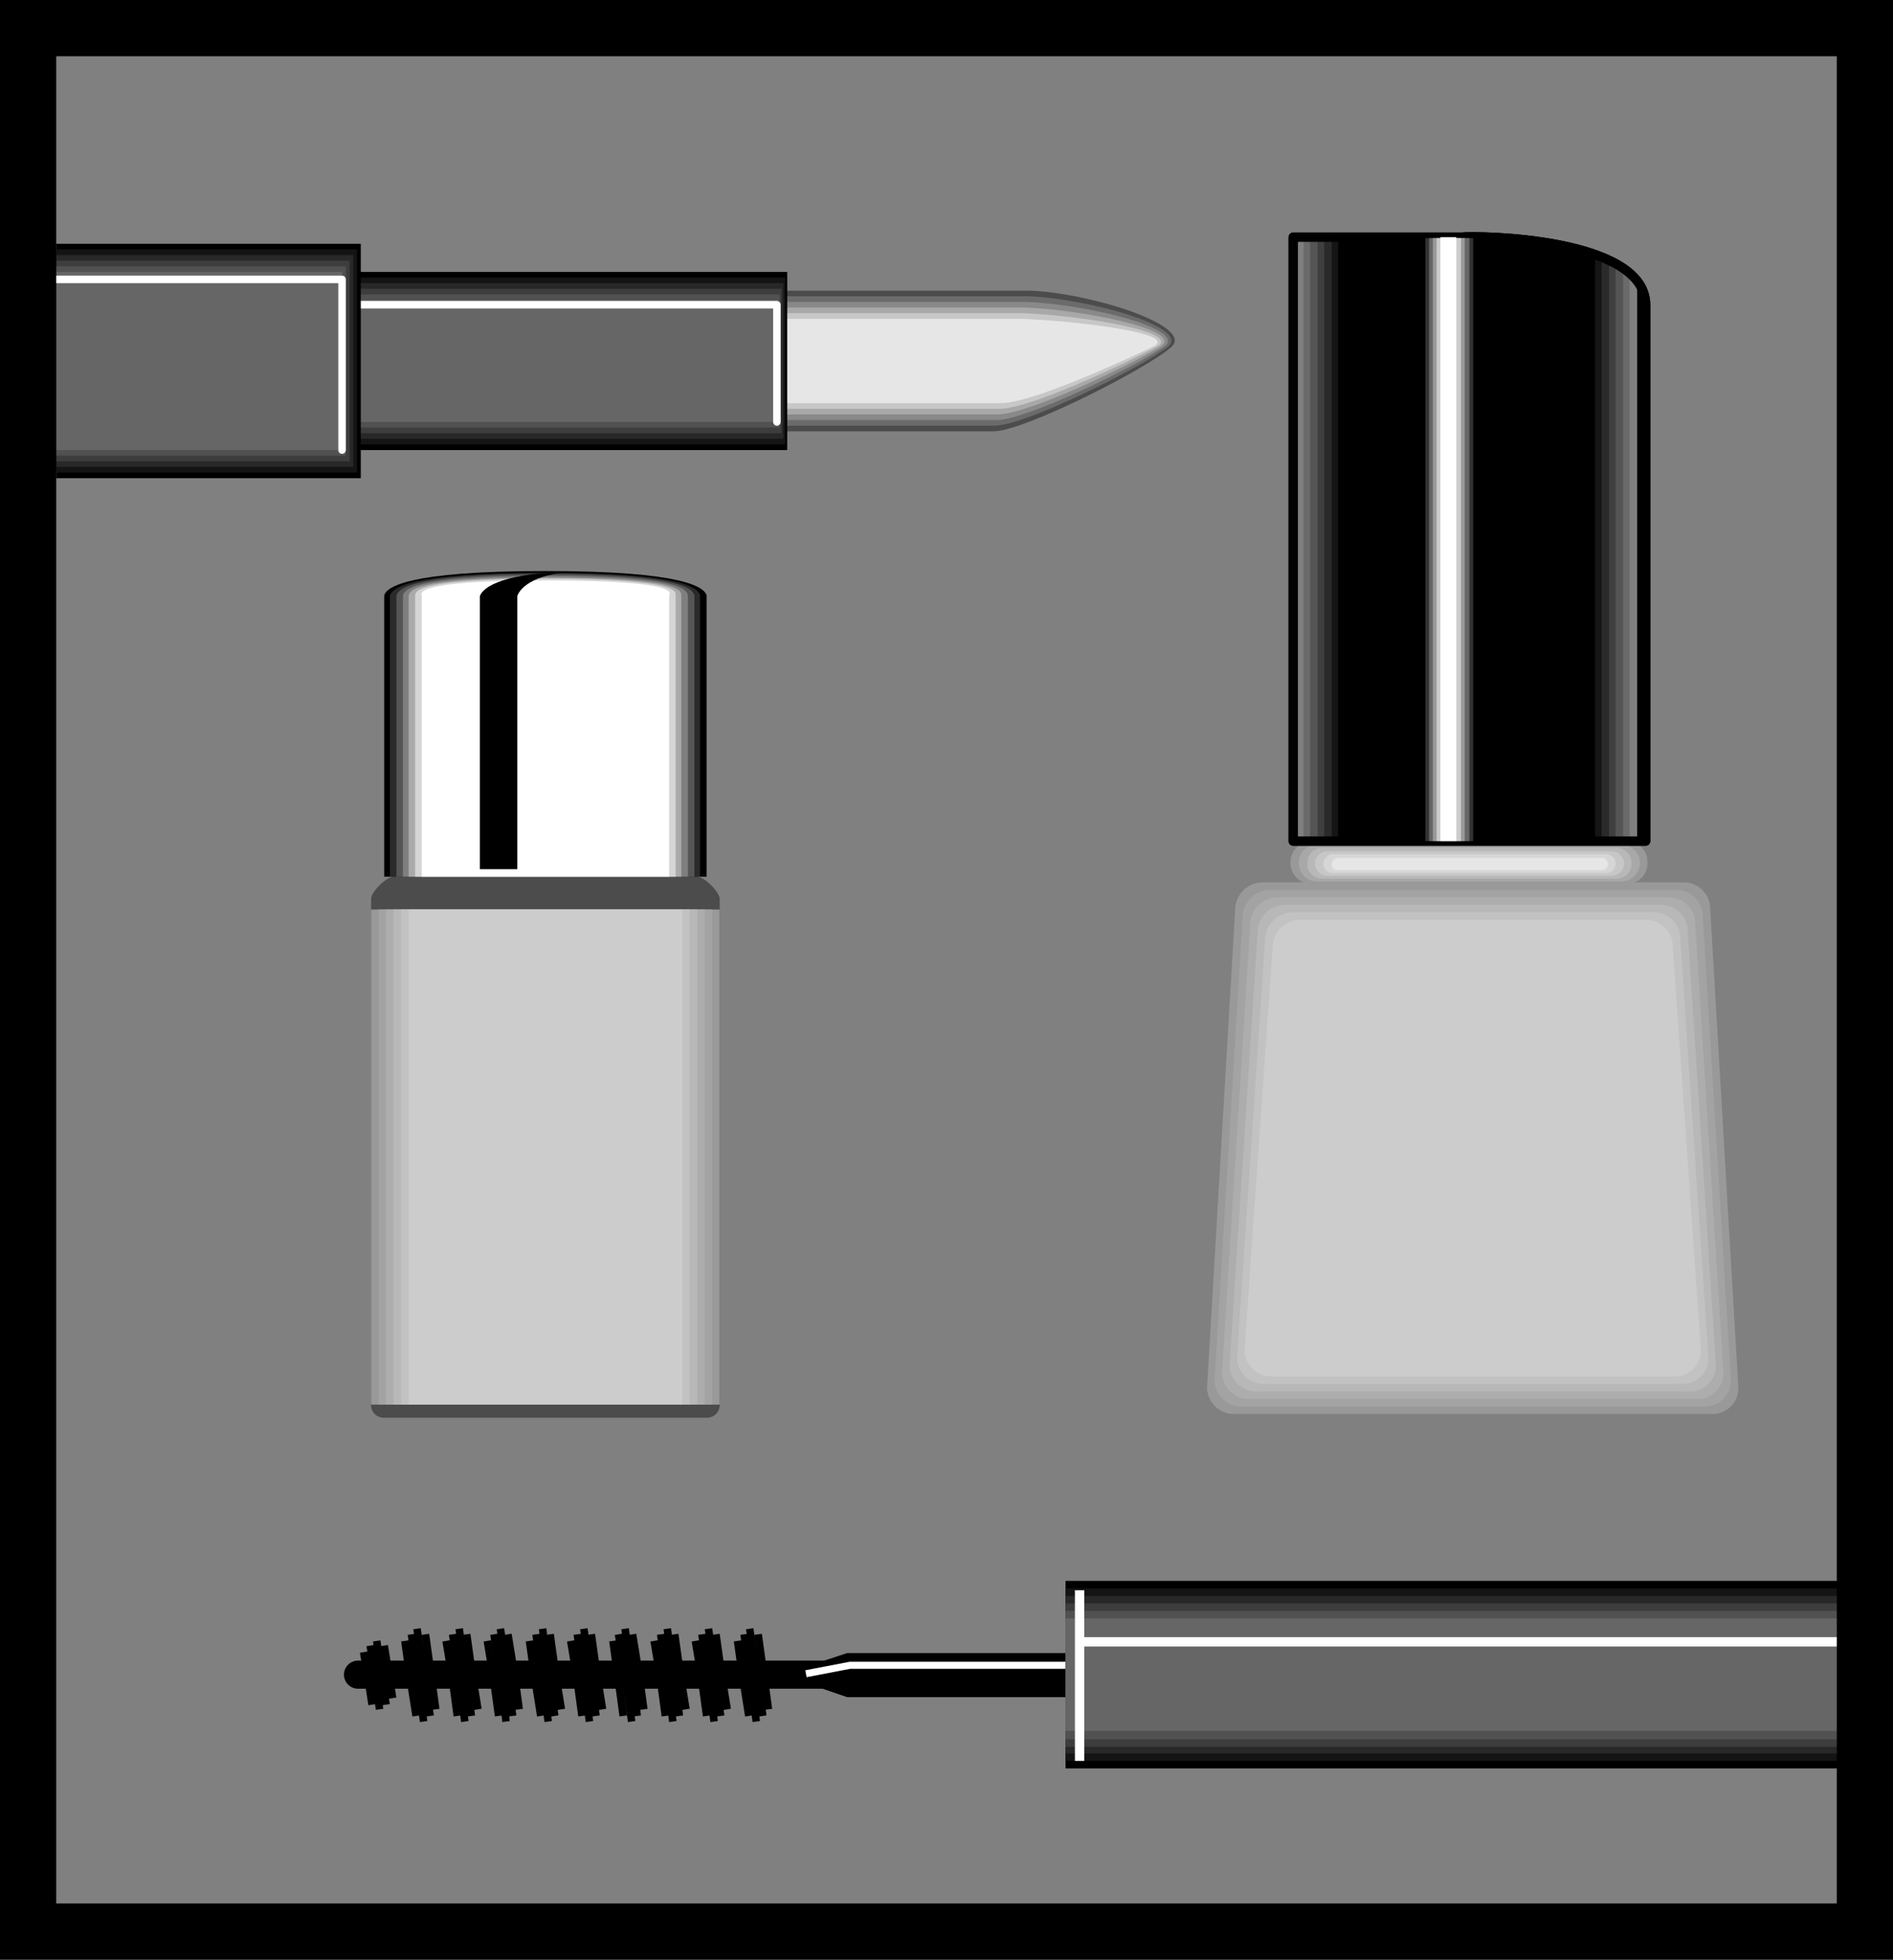 <svg xmlns="http://www.w3.org/2000/svg" width="202" height="209"><rect width="100%" height="100%" fill="#808080" stroke="none"/><path fill="#4c4c4c" d="M75.402 151.2a1.362 1.362 0 0 0 1.399-1.403V95.898c.023-.742-1.613-2.375-2.399-2.398H42c-.805.023-2.441 1.656-2.398 2.398v53.899c-.043.785.593 1.418 1.398 1.402h34.402"/><path fill="#999" d="M39.602 149.797V97H76.8v52.797H39.6"/><path fill="#a3a3a3" d="M40.402 97H76v52.797H40.402V97"/><path fill="#adadad" d="M41.203 97h34v52.797h-34V97"/><path fill="#b8b8b8" d="M42 97h32.402v52.797H42V97"/><path fill="#c2c2c2" d="M42.8 97h30.802v52.797H42.8V97"/><path fill="#ccc" d="M43.602 149.797V97H72.8v52.797H43.6"/><path d="M41 93.5v-30c.227-.852 2.316-2.602 17.203-2.602 14.863 0 16.953 1.75 17.2 2.602v30H41"/><path fill="#2a2a2a" d="M41.602 93.5v-30c.265-.715 1.714-2.434 16.601-2.402 14.863-.032 16.336 1.664 16.5 2.402v30H41.602"/><path fill="#555" d="M42.3 93.5v-30c.208-.582 1.016-2.27 15.903-2.3 14.863.03 15.715 1.679 15.899 2.3v30H42.3"/><path fill="#7f7f7f" d="M43 93.5v-30c.148-.445.316-2.102 15.203-2.102 14.863 0 15.094 1.594 15.2 2.102v30H43"/><path fill="#aaa" d="M43.602 93.5v-30c.183-.309-.286-1.934 14.601-1.902 14.863-.032 14.477 1.507 14.5 1.902v30H43.602"/><path fill="#d5d5d5" d="M44.3 93.5v-30c.126-.176-.984-1.77 13.903-1.8 14.863.03 13.86 1.523 13.899 1.8v30H44.3"/><path fill="#fff" d="M45 93.5v-30c.066-.04-1.684-1.602 13.203-1.602 14.863 0 13.238 1.438 13.2 1.602v30H45"/><path d="M55.203 92.7V63.597c.024-.262.836-2.2 5.5-2.598-6.476.086-9.164 1.46-9.5 2.598v29.101h4"/><path fill="#4c4c4c" d="M125 37c-2.523 2.273-15.773 9.023-19 9H63.5V31H110c6.477.273 17.477 3.773 15 6"/><path fill="#6b6b6b" d="M109.8 31.598c6.477.277 17.388 3.34 14.802 5.402-2.774 2.172-15.227 8.422-18.5 8.398H63.5v-13.8h46.3"/><path fill="#898989" d="M109.602 32.2c6.476.273 17.293 2.905 14.601 4.8-3.027 2.074-14.676 7.824-17.902 7.797H63.5V32.199h46.102"/><path fill="#a8a8a8" d="M109.402 32.797c6.473.277 17.203 2.473 14.399 4.203-3.274 1.973-14.125 7.223-17.399 7.2H63.5V32.796h45.902"/><path fill="#c7c7c7" d="M109.203 33.398c6.473.274 17.113 2.036 14.2 3.602-3.528 1.875-13.575 6.625-16.801 6.598H63.5v-10.2h45.703"/><path fill="#e6e6e6" d="M123 37c-3.773 1.773-13.023 6.023-16.297 6H63.5v-9H109c6.477.273 17.023 1.602 14 3"/><path d="M34.5 48V29H84v19H34.5"/><path fill="#141414" d="M34.5 29.598h49.3v17.8H34.5v-17.8"/><path fill="#282828" d="M34.5 30.2h49.102v16.597H34.5V30.199"/><path fill="#3d3d3d" d="M34.5 30.797h48.902v15.402H34.5V30.797"/><path fill="#515151" d="M34.5 31.398h48.703v14.2H34.5v-14.2"/><path fill="#666" d="M34.5 45V32H83v13H34.5"/><path fill="none" stroke="#fff" stroke-linecap="round" stroke-linejoin="round" stroke-width=".8" d="M37.902 32.5h45V45"/><path d="M6 51V26h32.5v25H6"/><path fill="#141414" d="M6 26.598h32.102v23.8H6v-23.8"/><path fill="#282828" d="M6 27.2h31.703v22.597H6V27.199"/><path fill="#3d3d3d" d="M6 27.797h31.3v21.402H6V27.797"/><path fill="#515151" d="M6 28.398h30.902v20.2H6v-20.2"/><path fill="#666" d="M6 48V29h30.5v19H6"/><path fill="none" stroke="#fff" stroke-linecap="round" stroke-linejoin="round" stroke-width=".8" d="M6.102 29.797H36.5m-30.398 0H36.5V48"/><path fill="#999" d="M131.703 150.797c-1.59.027-2.86-1.242-2.902-2.797l3-51a2.961 2.961 0 0 1 2.902-2.902h45A2.837 2.837 0 0 1 182.5 97l3 51a2.741 2.741 0 0 1-2.797 2.797h-51"/><path fill="#a3a3a3" d="M135.5 94.898h43.402a2.842 2.842 0 0 1 2.801 2.899l3 49.402a2.752 2.752 0 0 1-2.8 2.801H132.5a2.861 2.861 0 0 1-2.898-2.8l3-49.403a2.954 2.954 0 0 1 2.898-2.899"/><path fill="#adadad" d="M136.3 95.7h41.802c1.562.03 2.836 1.3 2.8 2.898l3 47.8c.036 1.555-1.238 2.825-2.8 2.801H133.3c-1.59.024-2.86-1.246-2.899-2.8l3-47.801a2.954 2.954 0 0 1 2.899-2.899"/><path fill="#b8b8b8" d="M137.102 96.5H177.3c1.566.031 2.836 1.3 2.8 2.898l3 46.2a2.745 2.745 0 0 1-2.8 2.8h-46.2a2.86 2.86 0 0 1-2.898-2.8l3-46.2a2.954 2.954 0 0 1 2.899-2.898"/><path fill="#c2c2c2" d="M137.902 97.297H176.5c1.566.035 2.836 1.3 2.8 2.902l3 44.598a2.743 2.743 0 0 1-2.8 2.8h-44.598c-1.59.028-2.859-1.242-2.902-2.8l3-44.598a2.964 2.964 0 0 1 2.902-2.902"/><path fill="#ccc" d="M135.703 146.797c-1.59.027-2.86-1.242-2.902-2.797l3-43a2.961 2.961 0 0 1 2.902-2.902h37A2.837 2.837 0 0 1 178.5 101l3 43a2.741 2.741 0 0 1-2.797 2.797h-43"/><path fill="#999" d="M175.8 92c.044 1.266-.984 2.297-2.3 2.297H140A2.283 2.283 0 0 1 137.703 92 2.287 2.287 0 0 1 140 89.7h33.5c1.316.003 2.344 1.03 2.3 2.3"/><path fill="#a8a8a8" d="M140.5 90.098H173A1.934 1.934 0 0 1 175 92c-.016 1.121-.898 2.004-2 2h-32.5c-1.04.004-1.926-.879-1.898-2-.028-1.059.859-1.941 1.898-1.902"/><path fill="#b8b8b8" d="M141.102 90.398H172.5c.89.012 1.629.754 1.602 1.7.027.879-.711 1.617-1.602 1.601h-31.398c-.903.016-1.641-.722-1.602-1.601a1.62 1.62 0 0 1 1.602-1.7"/><path fill="#c7c7c7" d="M141.703 90.797h30.2c.773-.035 1.37.562 1.398 1.3a1.34 1.34 0 0 1-1.399 1.301h-30.199c-.762.028-1.36-.566-1.402-1.3.043-.739.64-1.336 1.402-1.301"/><path fill="#d6d6d6" d="M142.203 91.098h29.2c.562.02 1.015.472 1 1 .015.586-.438 1.039-1 1h-29.2c-.523.039-.973-.414-1-1 .028-.528.477-.98 1-1"/><path fill="#e6e6e6" d="M171.602 92.2c-.043.34-.352.648-.7.597h-28.101a.627.627 0 0 1-.7-.598c.012-.422.32-.73.7-.699h28.101c.348-.031.657.277.7.7"/><path d="M175.602 32.5v57.2H138V25.296h17.902c1.91-.195 19.649.055 19.7 7.203"/><path fill="none" stroke="#000" stroke-linecap="round" stroke-linejoin="round" d="M175.602 32.5v57.2H138V25.296h17.902c1.91-.195 19.649.055 19.7 7.203zm0 0"/><path fill="#7f7f7f" d="M139.402 89.7h-1.101V25.296h1.101v64.402"/><path fill="#6a6a6a" d="M140.102 25.297v64.402h-1V25.297h1"/><path fill="#555" d="M140.902 25.297v64.402h-1.101V25.297h1.101"/><path fill="#3f3f3f" d="M141.602 25.297v64.402h-1V25.297h1"/><path fill="#2a2a2a" d="M142.402 25.297v64.402h-1.101V25.297h1.101"/><path fill="#151515" d="M143.102 25.297v64.402h-1V25.297h1"/><path d="M143.902 89.7h-1.101V25.296h1.101v64.402"/><path fill="#7f7f7f" d="M173.602 89.7h1.101V30.397l-1.101-1.101v60.402"/><path fill="#6a6a6a" d="M172.902 28.7v61h1V29.5l-1-.8"/><path fill="#555" d="M172.102 28.297v61.402h1.101V28.9l-1.101-.602"/><path fill="#3f3f3f" d="M171.402 27.898V89.7h1V28.5l-1-.602"/><path fill="#2a2a2a" d="M170.602 27.7v62h1.101V28l-1.101-.3"/><path fill="#151515" d="M169.902 27.297v62.402h1v-62l-1-.402"/><path d="M169.102 89.7h1.101V27.296l-1.101-.2V89.7"/><path fill="none" stroke="#000" stroke-linecap="round" stroke-linejoin="round" d="M175.602 32.5v57.2H138V25.296h17.902c1.91-.195 19.649.055 19.7 7.203zm0 0"/><path d="M151.703 89.7V25.2h6v64.5h-6"/><path fill="#333" d="M152.102 25.398h5.101V89.7h-5.101V25.4"/><path fill="#666" d="M152.5 25.398h4.3V89.7h-4.3V25.4"/><path fill="#999" d="M152.902 25.398h3.399V89.7h-3.399V25.4"/><path fill="#ccc" d="M153.3 25.398h2.602V89.7h-2.601V25.4"/><path fill="#fff" d="M153.703 89.7V25.296h1.7v64.402h-1.7"/><path d="m90.402 181-7-2.402 7-2.301h34.7V181h-34.7"/><path fill="none" stroke="#000" stroke-linecap="round" stroke-linejoin="round" stroke-width="3" d="M90.703 178.598h-52.5"/><path fill="none" stroke="#000" stroke-width=".8" d="m43.203 175 .5 3.598m.199-4.301.598 4.3m0-4.897.703 4.898m.199-4.301.598 4.3m.5 3.7-.5-3.7M45.902 183l-.699-4.402m0 5-.703-5M44.402 183l-.699-4.402M47.602 175l.601 3.598m.097-4.301.602 4.3M49 173.7l.703 4.898m.097-4.301.602 4.3m.598 3.7-.598-3.7M50.3 183l-.597-4.402m-.101 5-.7-5M48.8 183l-.597-4.402M52 175l.602 3.598m.101-4.301.7 4.3m-.001-4.897.7 4.898m.101-4.301.7 4.3m.499 3.7-.5-3.7M54.703 183l-.601-4.402m-.102 5-.598-5M53.203 183l-.601-4.402M56.5 175l.5 3.598m.203-4.301.598 4.3m.101-4.897.598 4.898m.203-4.301.598 4.3m.601 3.7-.601-3.7M59.203 183l-.703-4.402m0 5-.7-5M57.703 183 57 178.598M60.902 175l.598 3.598m.102-4.301.601 4.3m.097-4.897.7 4.898m.102-4.301.601 4.3m.597 3.7-.597-3.7M63.602 183 63 178.598m-.098 5-.699-5M62.102 183l-.602-4.402M65.402 175l.5 3.598m.098-4.301.703 4.3m0-4.897.7 4.898m.097-4.301.703 4.3m.5 3.7-.5-3.7M68 183l-.598-4.402m0 5-.699-5M66.5 183l-.598-4.402M69.8 175l.602 3.598m.098-4.301.602 4.3m.101-4.897.7 4.898m.097-4.301.602 4.3m.601 3.7-.601-3.7M72.5 183l-.598-4.402m-.102 5-.698-5M71 183l-.598-4.402M74.203 175l.598 3.598m.101-4.301.598 4.3m.102-4.897.699 4.898m.101-4.301.598 4.3m.602 3.7-.602-3.7M76.902 183l-.601-4.402m-.098 5-.703-5M75.402 183l-.601-4.402M78.703 175l.5 3.598m.199-4.301.598 4.3m0-4.897.703 4.898m.199-4.301.598 4.3m.5 3.7-.5-3.7M81.402 183l-.699-4.402m0 5-.703-5M79.902 183l-.699-4.402M38.8 176.2l.403 2.398m.297-3.098.5 3.098m.203-3.598.5 3.598M41 175.5l.5 3.098m.402 2.5-.402-2.5m-.297 3.199-.5-3.2m-.203 3.7-.5-3.7m-.297 3.2-.5-3.2"/><path fill="none" stroke="#fff" stroke-width=".75" d="M118.203 177.598h-27.5L86 178.5"/><path d="M113.703 188.598v-20h84v20h-84"/><path fill="#141414" d="M113.703 169.398h84v18.399h-84v-18.399"/><path fill="#282828" d="M113.703 170.2h84V187h-84v-16.8"/><path fill="#3d3d3d" d="M113.703 171h84v15.297h-84V171"/><path fill="#515151" d="M113.703 171.797h84V185.5h-84v-13.703"/><path fill="#666" d="M113.703 184.598v-12h84v12h-84"/><path fill="none" stroke="#fff" d="M115.5 175.098h82m-82.297-5.5v18.199"/><path fill="none" stroke="#000" stroke-width="6" d="M199 206V3H3v203Zm0 0"/></svg>

